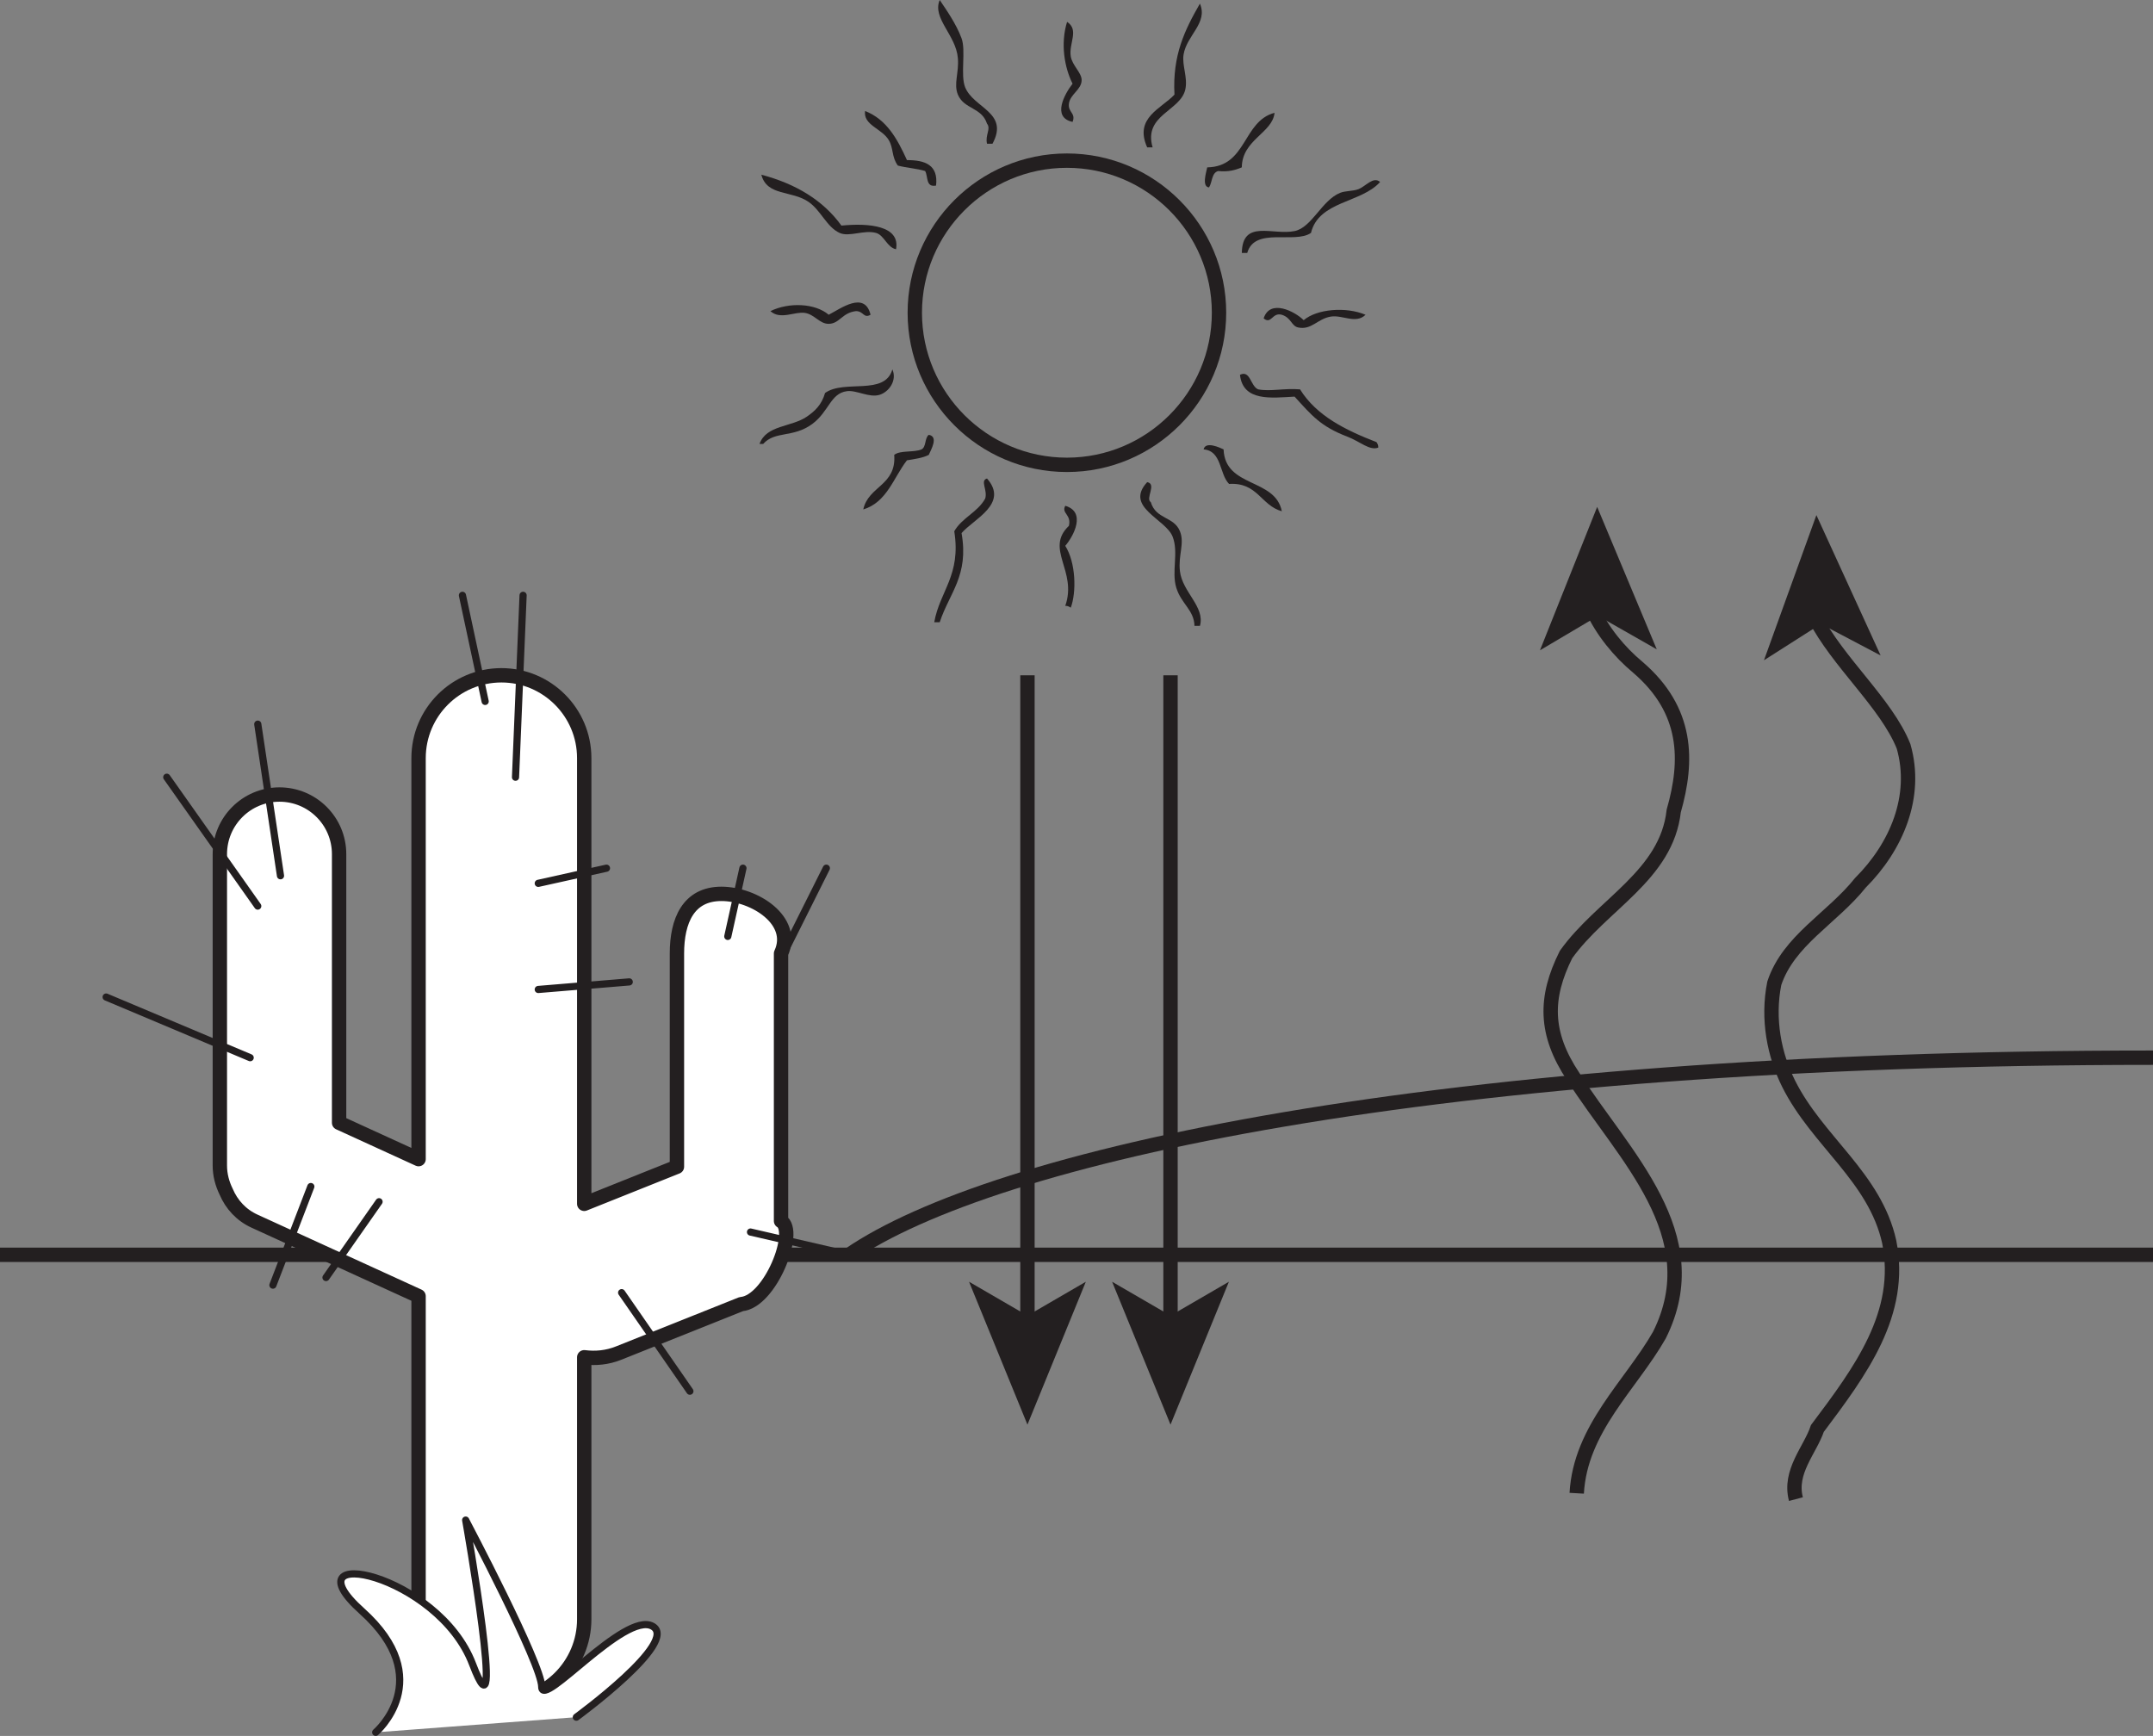<?xml version="1.0" encoding="UTF-8"?>
<svg xmlns="http://www.w3.org/2000/svg" xmlns:xlink="http://www.w3.org/1999/xlink" width="299.801pt" height="241.751pt" viewBox="0 0 299.801 241.751" version="1.1">
<rect x="0" y="0" width="299.801" height="241.751" fill="#808080" stroke="none"/>
<defs>
<clipPath id="clip1">
  <path d="M 0 173 L 299.801 173 L 299.801 176 L 0 176 Z M 0 173 "/>
</clipPath>
<clipPath id="clip2">
  <path d="M 47 211 L 92 211 L 92 241.75 L 47 241.75 Z M 47 211 "/>
</clipPath>
<clipPath id="clip3">
  <path d="M 46 211 L 93 211 L 93 241.75 L 46 241.75 Z M 46 211 "/>
</clipPath>
<clipPath id="clip4">
  <path d="M 89 119 L 299.801 119 L 299.801 204 L 89 204 Z M 89 119 "/>
</clipPath>
</defs>
<g id="surface1">
<g clip-path="url(#clip1)" clip-rule="nonzero">
<path style="fill:none;stroke-width:2;stroke-linecap:butt;stroke-linejoin:miter;stroke:rgb(13.73%,12.16%,12.549%);stroke-opacity:1;stroke-miterlimit:4;" d="M 0 -0.001 L 299.801 -0.001 " transform="matrix(1,0,0,-1,0,174.745)"/>
</g>
<path style=" stroke:none;fill-rule:nonzero;fill:rgb(100%,100%,100%);fill-opacity:1;" d="M 108.758 170.039 L 108.758 132.785 C 110.871 128.207 105.039 124.48 100.453 124.48 C 95.871 124.48 94.262 128.203 94.262 132.785 L 94.262 162.484 L 81.352 167.648 L 81.352 105.574 C 81.352 99.211 76.184 94.043 69.82 94.043 C 63.449 94.043 58.285 99.211 58.285 105.574 L 58.285 161.422 L 47.219 156.359 L 47.219 118.949 C 47.219 114.363 43.5 110.648 38.914 110.648 C 34.336 110.648 30.613 114.363 30.613 118.949 L 30.613 162.309 C 30.613 163.625 30.949 164.855 31.496 165.965 C 32.23 167.711 33.578 169.211 35.445 170.062 L 58.285 180.508 L 58.285 231.031 C 58.285 237.398 63.449 237.027 69.82 237.027 C 76.184 237.027 81.352 231.863 81.352 225.5 L 81.352 189.016 C 82.922 189.215 84.555 189.07 86.125 188.441 L 103.223 181.613 C 107.238 181.293 111.145 171.43 108.758 170.039 "/>
<path style="fill:none;stroke-width:2;stroke-linecap:round;stroke-linejoin:round;stroke:rgb(13.73%,12.16%,12.549%);stroke-opacity:1;stroke-miterlimit:4;" d="M 0 -0.001 L 0 37.253 C 2.113 41.831 -3.719 45.558 -8.305 45.558 C -12.887 45.558 -14.496 41.835 -14.496 37.253 L -14.496 7.554 L -27.406 2.39 L -27.406 64.464 C -27.406 70.827 -32.574 75.995 -38.937 75.995 C -45.309 75.995 -50.473 70.827 -50.473 64.464 L -50.473 8.616 L -61.539 13.679 L -61.539 51.089 C -61.539 55.675 -65.258 59.39 -69.844 59.39 C -74.422 59.39 -78.145 55.675 -78.145 51.089 L -78.145 7.73 C -78.145 6.413 -77.809 5.183 -77.262 4.073 C -76.527 2.327 -75.18 0.827 -73.312 -0.024 L -50.473 -10.47 L -50.473 -60.993 C -50.473 -67.36 -45.309 -66.989 -38.937 -66.989 C -32.574 -66.989 -27.406 -61.825 -27.406 -55.462 L -27.406 -18.978 C -25.836 -19.177 -24.203 -19.032 -22.633 -18.403 L -5.535 -11.575 C -1.52 -11.255 2.387 -1.392 0 -0.001 Z M 0 -0.001 " transform="matrix(1,0,0,-1,108.758,170.038)"/>
<g clip-path="url(#clip2)" clip-rule="nonzero">
<path style=" stroke:none;fill-rule:nonzero;fill:rgb(100%,100%,100%);fill-opacity:1;" d="M 52.316 241.25 C 52.316 241.25 60.988 233.859 50.391 224.359 C 39.793 214.859 60.988 219.082 65.805 231.75 C 70.617 244.414 64.844 211.691 64.844 211.691 C 64.844 211.691 75.434 231.75 75.434 234.914 C 75.434 238.082 86.996 224.359 90.852 226.469 C 94.699 228.582 80.254 239.137 80.254 239.137 "/>
</g>
<g clip-path="url(#clip3)" clip-rule="nonzero">
<path style="fill:none;stroke-width:1;stroke-linecap:round;stroke-linejoin:round;stroke:rgb(13.73%,12.16%,12.549%);stroke-opacity:1;stroke-miterlimit:4;" d="M 0.001 0.001 C 0.001 0.001 8.672 7.392 -1.925 16.892 C -12.523 26.392 8.672 22.169 13.489 9.501 C 18.301 -3.163 12.528 29.56 12.528 29.56 C 12.528 29.56 23.118 9.501 23.118 6.337 C 23.118 3.169 34.68 16.892 38.536 14.782 C 42.383 12.669 27.938 2.114 27.938 2.114 " transform="matrix(1,0,0,-1,52.316,241.251)"/>
</g>
<path style="fill:none;stroke-width:1;stroke-linecap:round;stroke-linejoin:round;stroke:rgb(13.73%,12.16%,12.549%);stroke-opacity:1;stroke-miterlimit:4;" d="M 0 -0 L -2.109 -9.5 " transform="matrix(1,0,0,-1,103.453,120.906)"/>
<path style="fill:none;stroke-width:1;stroke-linecap:round;stroke-linejoin:round;stroke:rgb(13.73%,12.16%,12.549%);stroke-opacity:1;stroke-miterlimit:4;" d="M 0.001 -0 L -6.335 -12.668 " transform="matrix(1,0,0,-1,115.065,120.906)"/>
<path style="fill:none;stroke-width:1;stroke-linecap:round;stroke-linejoin:round;stroke:rgb(13.73%,12.16%,12.549%);stroke-opacity:1;stroke-miterlimit:4;" d="M 0 -0.001 L 3.164 -14.775 " transform="matrix(1,0,0,-1,64.394,82.905)"/>
<path style="fill:none;stroke-width:1;stroke-linecap:round;stroke-linejoin:round;stroke:rgb(13.73%,12.16%,12.549%);stroke-opacity:1;stroke-miterlimit:4;" d="M 0.001 -0.001 L -1.054 -25.333 " transform="matrix(1,0,0,-1,72.839,82.905)"/>
<path style="fill:none;stroke-width:1;stroke-linecap:round;stroke-linejoin:round;stroke:rgb(13.73%,12.16%,12.549%);stroke-opacity:1;stroke-miterlimit:4;" d="M 0.002 0.001 L 3.166 -21.113 " transform="matrix(1,0,0,-1,35.893,100.848)"/>
<path style="fill:none;stroke-width:1;stroke-linecap:round;stroke-linejoin:round;stroke:rgb(13.73%,12.16%,12.549%);stroke-opacity:1;stroke-miterlimit:4;" d="M -0.001 0.001 L 12.667 -17.944 " transform="matrix(1,0,0,-1,23.224,108.239)"/>
<path style="fill:none;stroke-width:1;stroke-linecap:round;stroke-linejoin:round;stroke:rgb(13.73%,12.16%,12.549%);stroke-opacity:1;stroke-miterlimit:4;" d="M -0.001 0.001 L -20.056 8.446 " transform="matrix(1,0,0,-1,34.837,147.297)"/>
<path style="fill:none;stroke-width:1;stroke-linecap:round;stroke-linejoin:round;stroke:rgb(13.73%,12.16%,12.549%);stroke-opacity:1;stroke-miterlimit:4;" d="M -0.001 -0.002 L 13.725 -3.17 " transform="matrix(1,0,0,-1,104.509,171.576)"/>
<path style="fill:none;stroke-width:1;stroke-linecap:round;stroke-linejoin:round;stroke:rgb(13.73%,12.16%,12.549%);stroke-opacity:1;stroke-miterlimit:4;" d="M -0 -0.001 L -7.387 -10.556 " transform="matrix(1,0,0,-1,52.782,167.355)"/>
<path style="fill:none;stroke-width:1;stroke-linecap:round;stroke-linejoin:round;stroke:rgb(13.73%,12.16%,12.549%);stroke-opacity:1;stroke-miterlimit:4;" d="M 0 0.001 L 9.496 2.111 " transform="matrix(1,0,0,-1,74.953,123.017)"/>
<path style="fill:none;stroke-width:1;stroke-linecap:round;stroke-linejoin:round;stroke:rgb(13.73%,12.16%,12.549%);stroke-opacity:1;stroke-miterlimit:4;" d="M 0 -0.001 L 12.668 1.053 " transform="matrix(1,0,0,-1,74.953,137.795)"/>
<path style="fill:none;stroke-width:1;stroke-linecap:round;stroke-linejoin:round;stroke:rgb(13.73%,12.16%,12.549%);stroke-opacity:1;stroke-miterlimit:4;" d="M -0.001 0.001 L 9.503 -13.722 " transform="matrix(1,0,0,-1,86.563,180.02)"/>
<path style="fill:none;stroke-width:1;stroke-linecap:round;stroke-linejoin:round;stroke:rgb(13.73%,12.16%,12.549%);stroke-opacity:1;stroke-miterlimit:4;" d="M -0 0.001 L -5.278 -13.726 " transform="matrix(1,0,0,-1,43.282,165.243)"/>
<g clip-path="url(#clip4)" clip-rule="nonzero">
<path style="fill:none;stroke-width:2;stroke-linecap:butt;stroke-linejoin:miter;stroke:rgb(13.73%,12.16%,12.549%);stroke-opacity:1;stroke-miterlimit:10;" d="M 0.001 -0.001 C 20.001 13.726 81.209 27.448 181.568 27.448 " transform="matrix(1,0,0,-1,118.233,174.745)"/>
</g>
<path style=" stroke:none;fill-rule:evenodd;fill:rgb(13.73%,12.16%,12.549%);fill-opacity:1;" d="M 167.09 87.16 L 166.328 87.16 C 166.273 84.945 164.488 84.109 163.793 81.84 C 163.109 79.582 164.148 76.957 163.289 74.742 C 162.316 72.246 156.531 70.633 159.742 67.145 C 161.125 67.387 159.445 69.43 160.246 69.93 C 160.977 72.359 163.461 71.898 164.305 73.984 C 164.988 75.684 164.035 77.328 164.305 79.559 C 164.656 82.484 167.832 84.5 167.09 87.16 "/>
<path style=" stroke:none;fill-rule:evenodd;fill:rgb(13.73%,12.16%,12.549%);fill-opacity:1;" d="M 130.852 86.656 L 130.09 86.656 C 130.871 82.277 133.855 80.113 132.879 73.984 C 133.949 72.098 136.145 71.34 137.188 69.426 C 137.555 68.227 136.43 66.93 137.441 66.637 C 140.531 70.164 135.531 72.309 133.895 74.242 C 134.938 80.164 132.207 82.547 130.852 86.656 "/>
<path style=" stroke:none;fill-rule:evenodd;fill:rgb(13.73%,12.16%,12.549%);fill-opacity:1;" d="M 149.102 84.629 C 148.891 84.492 148.684 84.363 148.336 84.371 C 150.059 79.484 145.434 76.465 148.844 73.227 C 149.223 71.641 147.762 71.504 148.336 70.438 C 151.266 71.289 149.527 74.621 148.336 76.016 C 149.816 78.352 149.91 82.461 149.102 84.629 "/>
<path style=" stroke:none;fill-rule:evenodd;fill:rgb(13.73%,12.16%,12.549%);fill-opacity:1;" d="M 178.492 71.199 C 175.578 70.391 175.117 67.141 171.145 67.395 C 169.762 65.996 170.168 62.801 167.598 62.582 C 167.875 61.383 169.887 62.359 170.383 62.582 C 170.582 67.957 177.574 66.543 178.492 71.199 "/>
<path style=" stroke:none;fill-rule:evenodd;fill:rgb(13.73%,12.16%,12.549%);fill-opacity:1;" d="M 120.211 70.945 C 120.906 67.672 124.84 67.633 124.52 63.344 C 125.371 62.676 127.258 63.043 128.32 62.582 C 128.996 62.25 128.742 60.984 129.332 60.555 C 130.719 60.797 129.652 62.609 129.332 63.344 C 128.5 63.777 127.379 63.926 126.289 64.105 C 124.41 66.531 123.512 69.941 120.211 70.945 "/>
<path style=" stroke:none;fill-rule:evenodd;fill:rgb(13.73%,12.16%,12.549%);fill-opacity:1;" d="M 172.664 52.195 C 174.121 51.488 174.113 53.785 175.199 54.223 C 176.914 54.551 178.762 54.043 181.027 54.223 C 183.328 57.918 187.352 59.895 191.672 61.57 C 191.805 61.773 191.934 61.98 191.922 62.332 C 190.738 62.805 189.344 61.469 187.617 60.809 C 183.855 59.375 182.621 57.809 180.266 55.234 C 177.07 55.406 173.074 55.961 172.664 52.195 "/>
<path style=" stroke:none;fill-rule:evenodd;fill:rgb(13.73%,12.16%,12.549%);fill-opacity:1;" d="M 105.762 61.824 C 106.711 59.168 110.184 59.508 112.352 58.023 C 113.453 57.266 114.414 56.387 114.887 54.73 C 117.57 52.797 123.199 55.164 124.262 51.441 C 124.945 52.988 123.777 54.582 122.488 54.98 C 121.035 55.434 119.27 54.297 117.926 54.477 C 115.633 54.781 115.438 57.316 113.113 59.039 C 110.445 61.012 107.934 59.965 106.27 61.824 Z M 105.762 61.824 "/>
<path style=" stroke:none;fill-rule:evenodd;fill:rgb(13.73%,12.16%,12.549%);fill-opacity:1;" d="M 178.492 43.836 C 177.137 43.453 177.047 45.242 175.961 44.34 C 176.848 41.566 180.336 43.387 181.535 44.59 C 183.371 43.02 187.426 42.68 190.148 43.836 C 188.801 45.164 186.938 43.832 185.332 44.086 C 183.449 44.387 182.645 45.996 180.773 45.605 C 179.816 45.406 179.816 44.254 178.492 43.836 "/>
<path style=" stroke:none;fill-rule:evenodd;fill:rgb(13.73%,12.16%,12.549%);fill-opacity:1;" d="M 107.281 43.328 C 109.852 42.07 113.5 42.215 115.395 43.832 C 117.012 43.012 120.402 40.441 121.223 43.832 C 120.258 44.391 120.262 43.324 119.195 43.328 C 117.25 43.547 116.918 45.082 115.395 45.098 C 114.141 45.113 113.418 43.789 112.098 43.578 C 110.672 43.348 108.68 44.598 107.281 43.328 "/>
<path style=" stroke:none;fill-rule:evenodd;fill:rgb(13.73%,12.16%,12.549%);fill-opacity:1;" d="M 172.922 35.223 C 173 30.488 177.215 32.805 180.266 32.18 C 182.676 31.688 184.047 27.902 186.602 26.859 C 187.336 26.559 188.367 26.637 189.137 26.352 C 190.184 25.961 191.207 24.512 192.176 25.34 C 189.559 28.293 183.648 27.961 182.551 32.434 C 180.301 34.008 174.715 31.547 173.676 35.223 Z M 172.922 35.223 "/>
<path style=" stroke:none;fill-rule:evenodd;fill:rgb(13.73%,12.16%,12.549%);fill-opacity:1;" d="M 124.77 34.711 C 123.516 34.457 123.121 32.746 121.984 32.438 C 120.309 31.973 118.258 33.047 116.914 32.438 C 115.113 31.609 114.32 29.32 112.605 28.125 C 110.246 26.48 106.797 27.352 106.016 24.328 C 110.82 25.602 114.621 27.887 117.168 31.418 C 121.031 31.031 125.387 31.449 124.77 34.711 "/>
<path style=" stroke:none;fill-rule:evenodd;fill:rgb(13.73%,12.16%,12.549%);fill-opacity:1;" d="M 168.355 26.098 C 167.289 26.012 168.004 23.859 168.102 23.309 C 173.656 23.203 173.012 16.902 177.477 15.707 C 177.207 18.527 172.961 19.434 172.918 23.309 C 172.023 23.684 171.043 23.969 169.625 23.82 C 168.699 24.074 168.82 25.379 168.355 26.098 "/>
<path style=" stroke:none;fill-rule:evenodd;fill:rgb(13.73%,12.16%,12.549%);fill-opacity:1;" d="M 130.344 25.844 C 128.875 26.129 129.258 24.566 128.824 23.816 C 127.66 23.465 126.227 23.375 125.023 23.059 C 124.129 21.828 124.445 20.656 123.758 19.508 C 122.777 17.875 120.18 17.426 120.461 15.457 C 123.496 16.645 124.969 19.395 126.293 22.297 C 128.832 22.289 130.68 22.977 130.344 25.844 "/>
<path style=" stroke:none;fill-rule:evenodd;fill:rgb(13.73%,12.16%,12.549%);fill-opacity:1;" d="M 160.5 20.523 L 159.742 20.523 C 157.887 16.398 161.719 15.129 163.543 13.176 C 163.246 7.668 164.984 4.168 167.086 0.504 C 168.242 3.211 165.242 4.898 164.809 7.602 C 164.57 9.094 165.406 10.758 165.062 12.414 C 164.43 15.473 159.176 15.973 160.5 20.523 "/>
<path style=" stroke:none;fill-rule:evenodd;fill:rgb(13.73%,12.16%,12.549%);fill-opacity:1;" d="M 138.203 20.016 L 137.441 20.016 C 137.148 18.812 138.027 17.941 137.441 17.227 C 136.699 14.926 134.238 15.227 133.383 13.176 C 132.766 11.684 133.551 10.141 133.383 8.105 C 133.125 4.871 129.773 2.551 130.852 0 C 131.711 1.273 133.148 3.316 133.891 5.324 C 134.531 7.043 133.707 10.449 134.398 12.16 C 135.578 15.082 140.559 15.645 138.203 20.016 "/>
<path style=" stroke:none;fill-rule:evenodd;fill:rgb(13.73%,12.16%,12.549%);fill-opacity:1;" d="M 149.352 16.977 C 146.418 16.344 148.258 13.062 149.352 11.656 C 148.219 9.391 147.648 6.066 148.59 3.043 C 150.312 4.184 148.805 6.027 149.102 7.855 C 149.301 9.113 150.617 10.113 150.617 11.148 C 150.617 12.496 149.012 13.102 148.844 14.445 C 148.691 15.648 149.848 15.738 149.352 16.977 "/>
<path style=" stroke:none;fill-rule:nonzero;fill:rgb(13.73%,12.16%,12.549%);fill-opacity:1;" d="M 148.566 23.371 C 137.438 23.371 128.383 32.426 128.383 43.551 C 128.383 54.68 137.438 63.734 148.566 63.734 C 159.695 63.734 168.746 54.68 168.746 43.551 C 168.746 32.426 159.695 23.371 148.566 23.371 M 148.566 65.734 C 136.336 65.734 126.383 55.781 126.383 43.551 C 126.383 31.32 136.336 21.371 148.566 21.371 C 160.797 21.371 170.746 31.32 170.746 43.551 C 170.746 55.781 160.797 65.734 148.566 65.734 "/>
<path style="fill:none;stroke-width:2;stroke-linecap:butt;stroke-linejoin:miter;stroke:rgb(13.73%,12.16%,12.549%);stroke-opacity:1;stroke-miterlimit:10;" d="M 0.001 -0.002 L 0.001 -90.236 " transform="matrix(1,0,0,-1,143.07,94.041)"/>
<path style=" stroke:none;fill-rule:nonzero;fill:rgb(13.73%,12.16%,12.549%);fill-opacity:1;" d="M 143.07 198.398 L 134.938 178.5 L 143.07 183.219 L 151.199 178.5 Z M 143.07 198.398 "/>
<path style="fill:none;stroke-width:2;stroke-linecap:butt;stroke-linejoin:miter;stroke:rgb(13.73%,12.16%,12.549%);stroke-opacity:1;stroke-miterlimit:10;" d="M 0.001 -0.002 L 0.001 -90.236 " transform="matrix(1,0,0,-1,162.991,94.041)"/>
<path style=" stroke:none;fill-rule:nonzero;fill:rgb(13.73%,12.16%,12.549%);fill-opacity:1;" d="M 162.992 198.398 L 154.859 178.5 L 162.992 183.219 L 171.121 178.5 Z M 162.992 198.398 "/>
<path style="fill:none;stroke-width:2;stroke-linecap:butt;stroke-linejoin:miter;stroke:rgb(13.73%,12.16%,12.549%);stroke-opacity:1;stroke-miterlimit:10;" d="M -0.001 0 C 0.511 9.02 7.511 15.02 11.511 22.02 C 18.511 36.02 6.511 47.02 -0.489 58.024 C -4.489 64.024 -4.489 69.024 -1.489 75.024 C 3.511 82.024 12.511 86.024 13.511 95.024 C 15.511 102.024 15.511 109.024 8.511 115.024 C 5.949 117.156 3.57 120.024 2.101 123.25 " transform="matrix(1,0,0,-1,219.555,207.953)"/>
<path style=" stroke:none;fill-rule:nonzero;fill:rgb(13.73%,12.16%,12.549%);fill-opacity:1;" d="M 222.402 70.594 L 230.699 90.426 L 222.527 85.773 L 214.438 90.562 Z M 222.402 70.594 "/>
<path style="fill:none;stroke-width:2;stroke-linecap:butt;stroke-linejoin:miter;stroke:rgb(13.73%,12.16%,12.549%);stroke-opacity:1;stroke-miterlimit:10;" d="M 0.001 -0.001 C -1.011 3.839 1.989 6.839 2.989 9.839 C 8.989 17.839 14.989 25.839 12.989 35.839 C 10.989 44.839 2.989 49.839 -1.011 57.839 C -3.011 61.839 -4.011 66.839 -3.011 71.839 C -1.011 77.839 4.989 80.839 8.989 85.839 C 13.989 90.839 16.989 97.839 14.989 104.839 C 12.586 110.843 5.856 116.487 2.567 122.898 " transform="matrix(1,0,0,-1,250.078,208.769)"/>
<path style=" stroke:none;fill-rule:nonzero;fill:rgb(13.73%,12.16%,12.549%);fill-opacity:1;" d="M 252.93 71.734 L 261.875 91.281 L 253.555 86.898 L 245.629 91.949 Z M 252.93 71.734 "/>
</g>
</svg>
